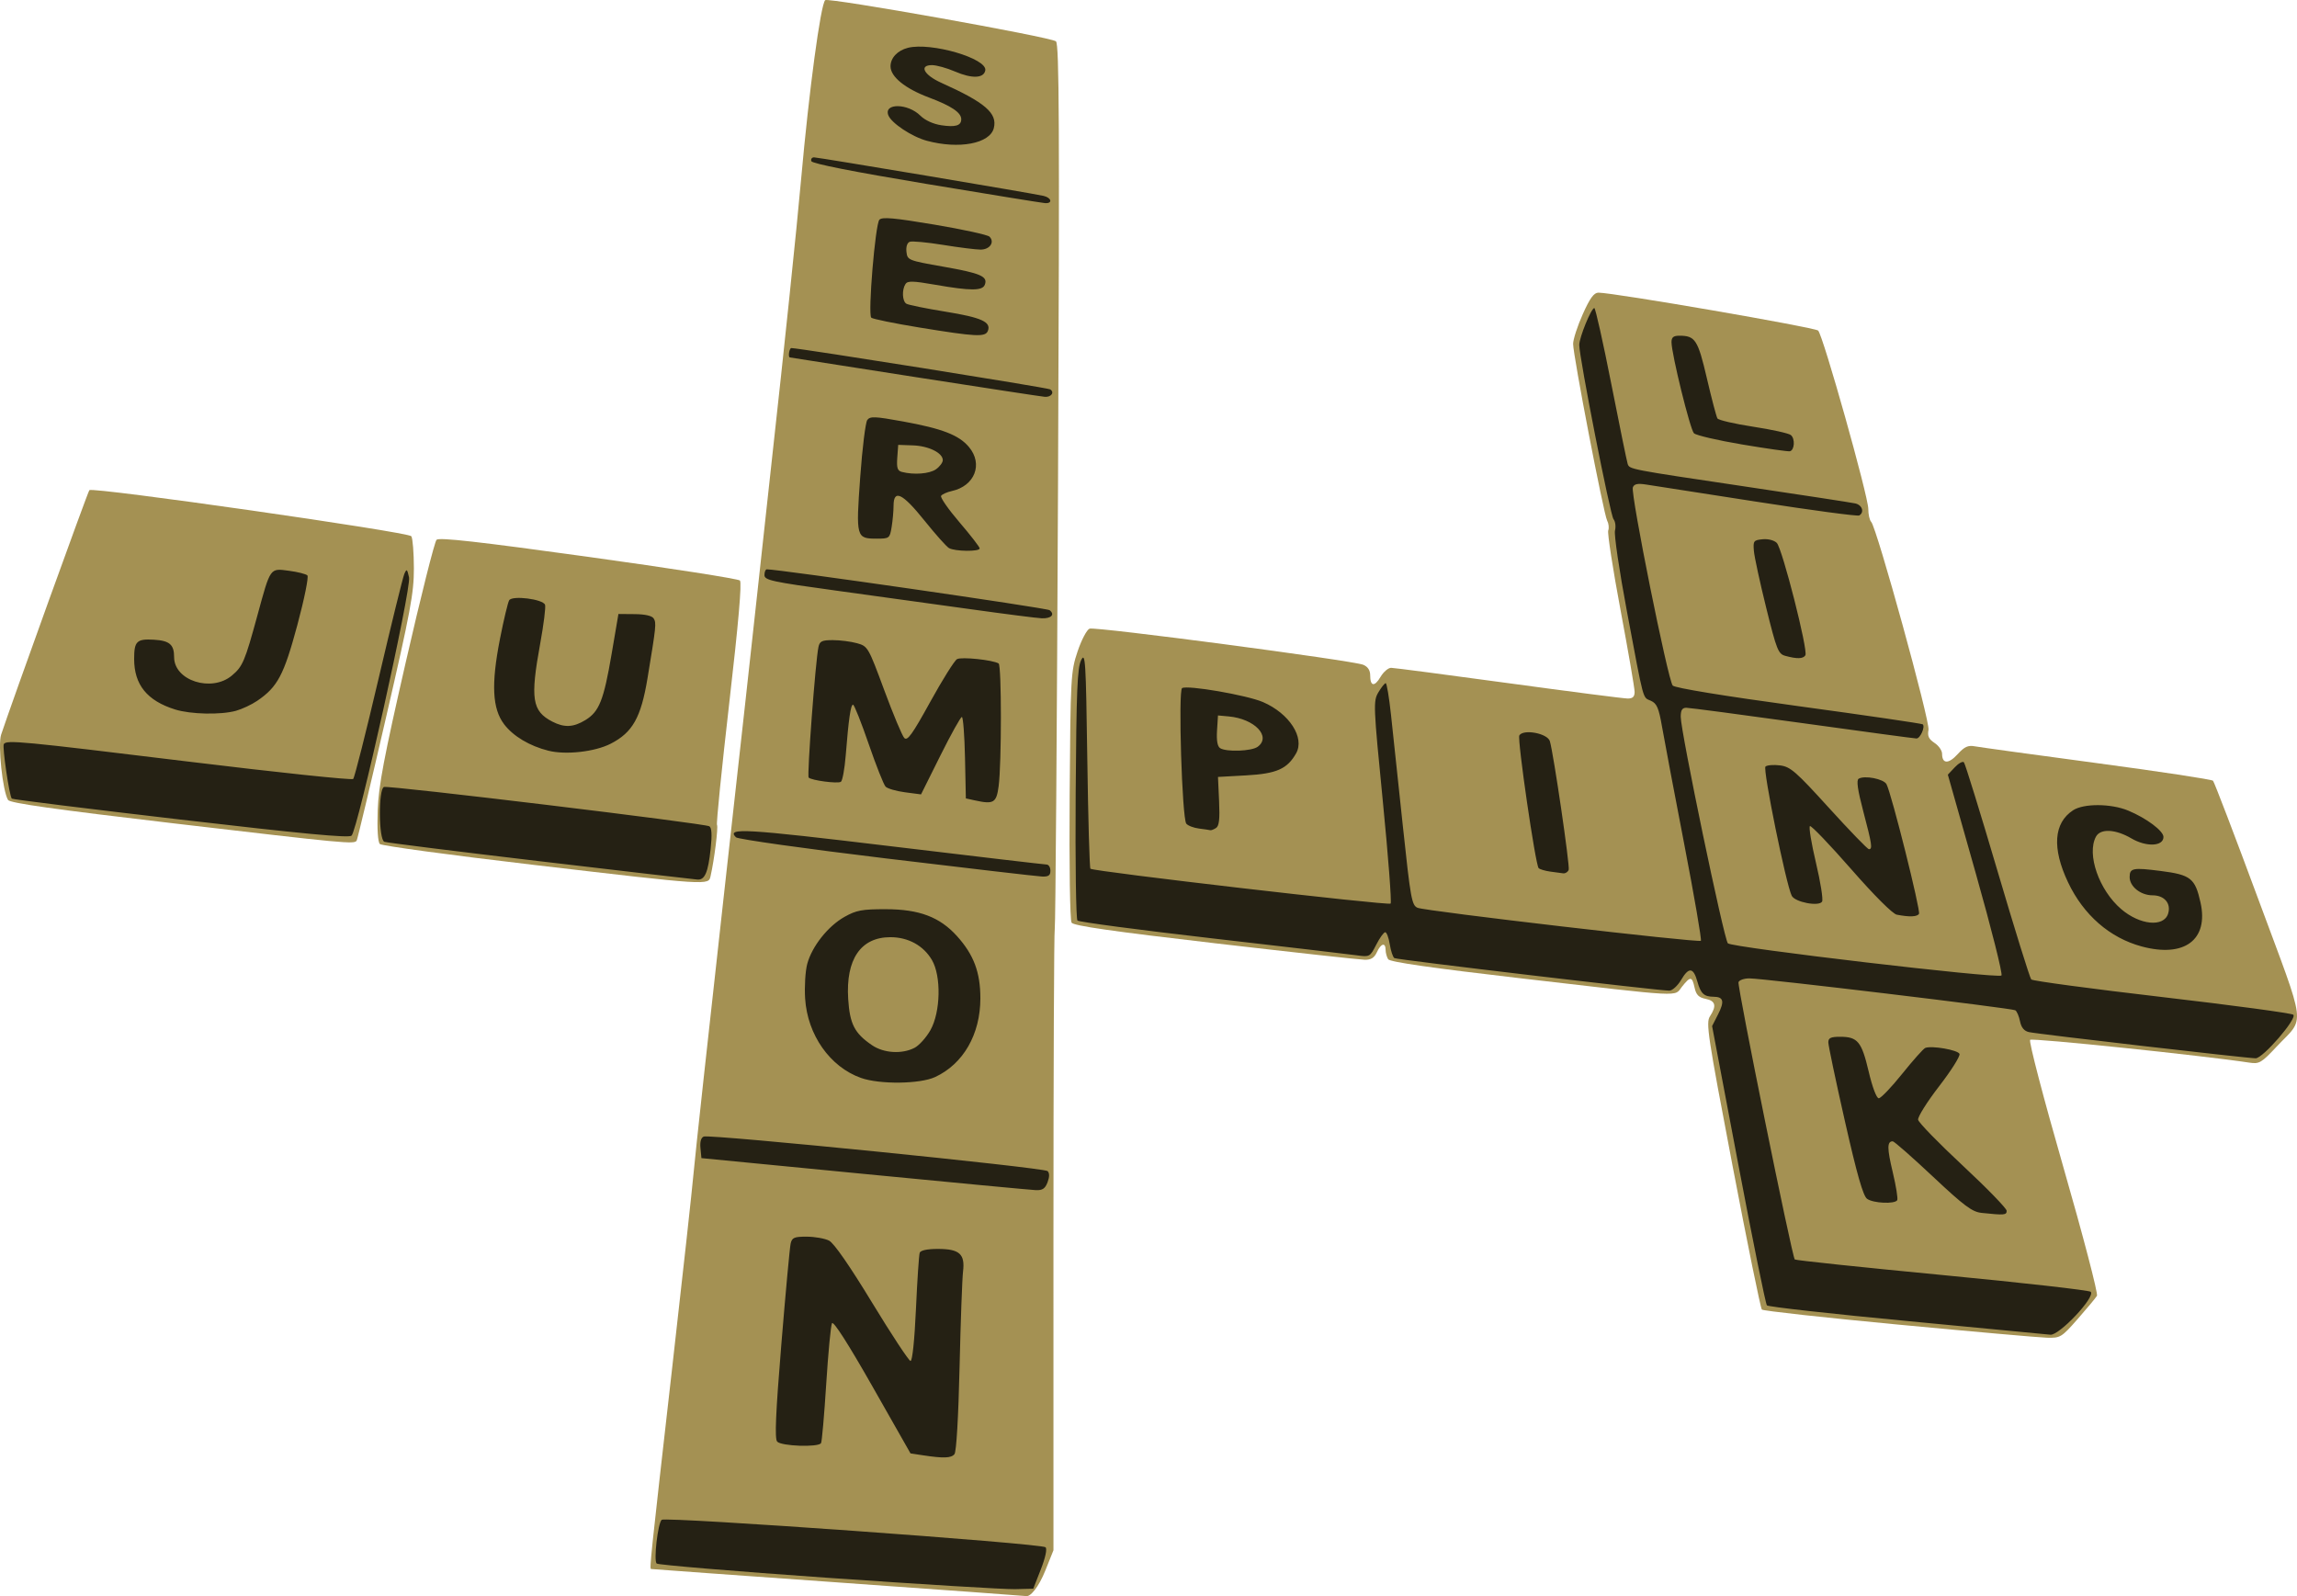 <?xml version="1.0" encoding="UTF-8" standalone="no"?>
<!-- Created with Inkscape (http://www.inkscape.org/) -->

<svg
   xmlns:dc="http://purl.org/dc/elements/1.1/"
   xmlns:cc="http://creativecommons.org/ns#"
   xmlns:rdf="http://www.w3.org/1999/02/22-rdf-syntax-ns#"
   xmlns:svg="http://www.w3.org/2000/svg"
   xmlns="http://www.w3.org/2000/svg"
   xmlns:sodipodi="http://sodipodi.sourceforge.net/DTD/sodipodi-0.dtd"
   xmlns:inkscape="http://www.inkscape.org/namespaces/inkscape"
   width="747.058"
   height="519.127"
   id="svg3148"
   version="1.1"
   inkscape:version="0.47 r22583"
   sodipodi:docname="letter_tiles2.svg">
  <title
     id="title3167">Crossword Letter Tiles</title>
  <defs
     id="defs3150">
    <inkscape:perspective
       sodipodi:type="inkscape:persp3d"
       inkscape:vp_x="0 : 259.56332 : 1"
       inkscape:vp_y="0 : 1000 : 0"
       inkscape:vp_z="747.05792 : 259.56332 : 1"
       inkscape:persp3d-origin="373.52896 : 173.04222 : 1"
       id="perspective2885" />
  </defs>
  <sodipodi:namedview
     id="base"
     pagecolor="#ffffff"
     bordercolor="#666666"
     borderopacity="1.0"
     inkscape:pageopacity="0.0"
     inkscape:pageshadow="2"
     inkscape:zoom="0.49497475"
     inkscape:cx="320.98214"
     inkscape:cy="276.70613"
     inkscape:document-units="px"
     inkscape:current-layer="layer1"
     showgrid="false"
     inkscape:window-width="1280"
     inkscape:window-height="753"
     inkscape:window-x="-4"
     inkscape:window-y="-4"
     inkscape:window-maximized="1" />
  <g
     inkscape:label="Layer 1"
     inkscape:groupmode="layer"
     id="layer1"
     transform="translate(233.855,-61.882)">
    <g
       transform="translate(230.634,-245.916)"
       id="g3789">
      <path
         style="fill:#a49153"
         d="m -191.863,822.45 c -33.275,-2.356 -60.675,-4.325 -60.889,-4.377 -0.524,-0.127 -0.183,-3.368 6.895,-65.594 3.378,-29.7 6.517,-58.275 6.976,-63.5 0.459,-5.225 4.926,-46.175 9.927,-91 5.001,-44.825 9.758,-87.8 10.57,-95.5 0.812,-7.7 3.025,-27.95 4.917,-45 3.999,-36.03 8.07,-75.082 9.537,-91.5 2.567,-28.712 6.33,-56.686 7.821,-58.131 0.967,-0.939 73.333,11.972 75.051,13.39 1.067,0.881 1.19,27.143 0.674,144.159 -0.346,78.695 -0.824,143.691 -1.062,144.434 -0.238,0.743 -0.43,46.529 -0.427,101.745 l 0.005,100.394 -2.615,6.532 c -2.157,5.389 -4.974,8.974 -6.565,8.354 -0.174,-0.068 -27.541,-2.05 -60.816,-4.406 z m 344.827,-83.854 c -24.02,-2.272 -44.017,-4.475 -44.437,-4.895 -0.42,-0.42 -4.726,-21.539 -9.568,-46.931 -8.059,-42.258 -8.678,-46.36 -7.313,-48.444 2.228,-3.401 1.821,-5.031 -1.419,-5.679 -2.231,-0.446 -3.067,-1.294 -3.579,-3.625 -0.82,-3.735 -1.348,-3.778 -4.097,-0.33 -2.648,3.32 1.619,3.541 -52.326,-2.71 -29.056,-3.367 -42.672,-5.323 -43.235,-6.209 -0.451,-0.712 -0.828,-2.081 -0.836,-3.044 -0.022,-2.54 -1.515,-2.145 -2.833,0.75 -0.825,1.81 -1.904,2.489 -3.911,2.462 -1.524,-0.021 -23.405,-2.432 -48.624,-5.357 -33.436,-3.879 -46.1,-5.696 -46.764,-6.712 -0.523,-0.799 -0.788,-18.447 -0.623,-41.393 0.279,-38.591 0.37,-40.24 2.571,-46.803 1.255,-3.742 3.01,-7.083 3.901,-7.424 1.864,-0.715 85.624,10.341 89.018,11.75 1.471,0.611 2.25,1.787 2.25,3.397 0,3.643 1.403,3.862 3.373,0.526 0.957,-1.62 2.502,-2.941 3.433,-2.935 0.931,0.006 18.118,2.254 38.193,4.996 20.075,2.742 37.513,4.987 38.75,4.989 1.643,0.003 2.25,-0.581 2.25,-2.166 0,-1.193 -2.06,-13.154 -4.577,-26.579 -2.517,-13.425 -4.319,-25.081 -4.004,-25.903 0.315,-0.821 0.154,-2.276 -0.358,-3.233 -1.126,-2.104 -11.062,-53.708 -11.062,-57.452 0,-1.456 1.41,-5.8 3.134,-9.655 2.349,-5.253 3.628,-7.009 5.108,-7.009 4.961,0 70.392,11.291 71.45,12.33 1.605,1.576 16.309,53.871 16.309,58.002 0,1.798 0.426,3.696 0.947,4.219 1.773,1.779 19.157,64.843 18.637,67.613 -0.384,2.045 0.071,3.036 1.958,4.273 1.352,0.886 2.458,2.473 2.458,3.528 0,3.318 2.086,3.387 5.029,0.166 2.261,-2.476 3.41,-3 5.654,-2.583 1.549,0.288 19.436,2.749 39.748,5.469 20.312,2.72 37.268,5.292 37.681,5.715 0.413,0.423 7.074,17.847 14.802,38.721 15.89,42.916 15.256,37.768 5.881,47.771 -4.939,5.269 -5.638,5.68 -8.829,5.194 -15.145,-2.308 -70.646,-8.081 -71.331,-7.42 -0.482,0.465 4.307,18.812 10.81,41.418 6.435,22.37 11.339,41.145 10.927,41.835 -0.412,0.688 -3.218,4.064 -6.237,7.501 -5.295,6.029 -5.651,6.246 -10.061,6.124 -2.515,-0.069 -24.225,-1.985 -48.246,-4.257 z m -444.096,-149.544 c -26.823,-3.142 -49.242,-6.185 -49.819,-6.763 -0.642,-0.642 -0.913,-4.886 -0.697,-10.931 0.286,-8.02 2.013,-17.132 9.17,-48.381 4.849,-21.175 9.334,-39.006 9.967,-39.625 0.853,-0.835 13.6,0.599 49.406,5.556 26.541,3.675 48.708,7.133 49.261,7.685 0.673,0.673 -0.473,13.838 -3.468,39.851 -2.46,21.366 -4.252,39.203 -3.983,39.638 0.449,0.727 -0.882,11.322 -2.092,16.644 -0.691,3.04 -0.063,3.08 -57.743,-3.676 z m -117.057,-13.501 c -38.35,-4.502 -53.058,-6.577 -53.674,-7.574 -1.776,-2.874 -3.37,-17.897 -2.256,-21.264 3.469,-10.482 28.203,-79.015 28.694,-79.507 1.094,-1.094 103.844,13.613 104.717,14.989 0.448,0.706 0.821,5.41 0.829,10.454 0.013,8.03 -1.113,14.058 -9.051,48.453 -4.987,21.606 -9.288,39.641 -9.559,40.079 -0.76,1.23 -3.334,0.987 -59.7,-5.63 z"
         id="path3793" />
      <path
         style="fill:#252114"
         d="m -195.25,820.94 c -30.188,-2.11 -55.244,-4.201 -55.68,-4.648 -1,-1.025 0.384,-13.052 1.636,-14.216 1.166,-1.084 123.582,7.673 124.851,8.931 0.558,0.553 -0.045,3.378 -1.538,7.192 l -2.457,6.28 -5.962,0.148 c -3.279,0.082 -30.662,-1.578 -60.85,-3.687 z m 30.887,-39.853 -4,-0.608 -12.413,-21.835 c -7.877,-13.856 -12.672,-21.347 -13.123,-20.5 -0.391,0.734 -1.235,9.62 -1.877,19.745 -0.642,10.126 -1.401,18.788 -1.686,19.25 -0.882,1.426 -13.03,0.992 -14.277,-0.51 -0.833,-1.004 -0.48,-9.152 1.375,-31.75 1.373,-16.72 2.73,-31.412 3.017,-32.65 0.451,-1.946 1.161,-2.248 5.252,-2.235 2.602,0.008 5.856,0.583 7.231,1.278 1.593,0.805 6.67,8.118 14,20.168 6.325,10.398 11.95,18.935 12.5,18.972 0.602,0.04 1.307,-6.698 1.771,-16.933 0.424,-9.35 0.972,-17.562 1.219,-18.25 0.284,-0.793 2.445,-1.25 5.908,-1.25 7.039,0 8.883,1.659 8.186,7.365 -0.278,2.274 -0.786,16.285 -1.13,31.135 -0.375,16.215 -1.039,27.499 -1.661,28.25 -1.079,1.301 -3.529,1.386 -10.292,0.358 z m 320.656,-43.613 c -24.939,-2.356 -45.696,-4.669 -46.125,-5.139 -0.43,-0.471 -4.617,-21.1 -9.305,-45.843 l -8.524,-44.987 1.937,-3.797 c 2.164,-4.242 1.791,-5.721 -1.447,-5.744 -3.117,-0.022 -4.183,-1.014 -5.267,-4.906 -1.296,-4.652 -2.784,-4.828 -5.266,-0.62 -1.161,1.968 -2.889,3.542 -3.888,3.542 -3.566,0 -88.554,-10.058 -89.399,-10.58 -0.476,-0.294 -1.149,-2.309 -1.496,-4.478 -0.347,-2.168 -1.014,-3.943 -1.482,-3.943 -0.469,0 -1.783,1.824 -2.92,4.054 -2.023,3.965 -2.161,4.041 -6.27,3.463 -2.311,-0.325 -23.516,-2.811 -47.121,-5.523 -23.606,-2.713 -43.308,-5.321 -43.783,-5.796 -0.475,-0.475 -0.736,-19.051 -0.581,-41.281 0.235,-33.515 0.539,-40.929 1.783,-43.417 1.37,-2.74 1.543,0.043 2,32.168 0.275,19.342 0.731,35.399 1.014,35.681 0.899,0.897 96.921,12.049 97.632,11.338 0.374,-0.374 -0.762,-15.317 -2.526,-33.207 -3.092,-31.364 -3.143,-32.633 -1.448,-35.503 0.967,-1.637 2.037,-2.977 2.377,-2.977 0.34,0 1.113,4.612 1.717,10.25 0.604,5.638 2.334,21.884 3.846,36.104 2.536,23.857 2.908,25.919 4.818,26.702 2.714,1.112 91.408,11.44 92.121,10.727 0.301,-0.301 -2.132,-14.438 -5.407,-31.415 -3.275,-16.977 -6.528,-34.176 -7.228,-38.22 -1.054,-6.088 -1.677,-7.537 -3.619,-8.421 -2.746,-1.251 -2.136,1.024 -7.797,-29.08 -2.467,-13.12 -4.214,-24.938 -3.882,-26.263 0.333,-1.325 0.118,-2.995 -0.476,-3.712 -1.068,-1.287 -11.142,-52.517 -11.142,-56.66 0,-2.434 3.906,-12.011 4.899,-12.011 0.359,0 2.849,11.137 5.533,24.75 2.684,13.613 5.077,25.295 5.316,25.962 0.628,1.745 0.499,1.72 37.751,7.267 18.7,2.784 35.013,5.287 36.25,5.561 2.265,0.502 3.052,2.847 1.315,3.92 -0.514,0.318 -15.477,-1.685 -33.25,-4.45 -17.773,-2.765 -34.001,-5.288 -36.063,-5.607 -2.795,-0.431 -3.894,-0.197 -4.323,0.92 -0.795,2.071 11.44,62.873 12.971,64.46 0.762,0.79 16.543,3.372 41.052,6.716 21.898,2.988 40.02,5.639 40.272,5.891 0.836,0.836 -0.839,4.609 -2.042,4.6 -0.65,-0.005 -17.349,-2.255 -37.108,-5 -19.759,-2.745 -36.747,-4.991 -37.75,-4.991 -1.353,0 -1.824,0.761 -1.824,2.946 0,4.848 14.075,72.462 15.336,73.668 1.462,1.399 87.869,11.555 88.981,10.458 0.449,-0.443 -3.292,-15.319 -8.312,-33.058 l -9.129,-32.252 2.249,-2.394 c 1.237,-1.317 2.576,-2.051 2.975,-1.631 0.399,0.42 5.304,16.288 10.901,35.263 5.596,18.975 10.545,34.887 10.998,35.361 0.453,0.473 19.615,3.047 42.583,5.72 22.968,2.673 42.163,5.263 42.655,5.755 1.267,1.267 -9.886,14.164 -12.247,14.164 -2.735,0 -71.063,-7.895 -73.769,-8.524 -1.545,-0.359 -2.473,-1.495 -2.879,-3.524 -0.329,-1.647 -1.019,-3.254 -1.533,-3.571 -1.088,-0.672 -81.782,-10.351 -86.451,-10.369 -1.729,-0.007 -3.334,0.55 -3.568,1.238 -0.447,1.313 17.406,89.278 18.301,90.173 0.284,0.285 21.85,2.56 47.924,5.057 26.074,2.497 47.82,4.954 48.326,5.46 1.644,1.644 -10.407,14.408 -13.172,13.949 -0.368,-0.061 -21.073,-2.038 -46.013,-4.394 z m 23.683,-35.218 c -3.064,-0.324 -5.649,-2.253 -15.854,-11.832 -6.706,-6.295 -12.569,-11.445 -13.03,-11.445 -1.873,0 -1.872,2.218 0.003,10.069 1.083,4.533 1.734,8.622 1.447,9.087 -0.815,1.318 -7.821,0.991 -9.803,-0.458 -1.291,-0.944 -3.268,-7.867 -7.191,-25.181 -2.976,-13.133 -5.41,-24.697 -5.41,-25.698 0,-1.44 0.793,-1.819 3.809,-1.819 5.736,0 7.013,1.545 9.302,11.255 1.219,5.169 2.567,8.745 3.299,8.745 0.68,0 4.116,-3.59 7.635,-7.978 3.519,-4.388 6.891,-8.167 7.493,-8.398 2.13,-0.817 10.64,0.674 11.13,1.95 0.273,0.712 -2.712,5.447 -6.633,10.521 -3.922,5.074 -6.996,9.977 -6.832,10.895 0.164,0.918 6.711,7.639 14.548,14.936 7.838,7.297 14.25,13.899 14.25,14.671 0,1.403 -0.735,1.464 -8.161,0.68 z m -363.339,-12.659 -53,-5.15 -0.314,-3.241 c -0.201,-2.078 0.185,-3.432 1.076,-3.774 2.105,-0.808 110.693,10.102 111.826,11.235 0.648,0.648 0.639,1.899 -0.026,3.649 -0.78,2.053 -1.648,2.636 -3.787,2.547 -1.526,-0.064 -26.625,-2.434 -55.775,-5.266 z m -1.115,-31.235 c -10.07,-3.572 -17.408,-14.003 -18.158,-25.816 -0.247,-3.887 0.063,-8.961 0.689,-11.275 1.545,-5.714 6.745,-12.269 12.13,-15.292 3.841,-2.156 5.69,-2.498 13.453,-2.485 10.854,0.019 17.503,2.531 23.104,8.732 5.461,6.044 7.618,11.78 7.618,20.253 0,11.7 -5.545,21.342 -14.722,25.6 -4.936,2.29 -18.021,2.444 -24.115,0.283 z m 17.425,-9.785 c 1.491,-0.771 3.816,-3.359 5.167,-5.75 3.314,-5.868 3.564,-17.576 0.488,-22.813 -2.765,-4.707 -7.709,-7.42 -13.518,-7.42 -9.637,0 -14.542,7.196 -13.713,20.118 0.523,8.152 2.07,11.146 7.757,15.017 3.815,2.596 9.737,2.96 13.821,0.848 z m 399.119,-32.965 c -10.415,-2.808 -18.937,-10.24 -23.987,-20.919 -5.225,-11.048 -4.646,-19.24 1.65,-23.366 3.472,-2.275 12.362,-2.226 17.948,0.098 5.926,2.465 11.46,6.602 11.46,8.566 0,3.084 -5.546,3.34 -10.423,0.481 -5.19,-3.042 -10.086,-3.278 -11.542,-0.558 -3.063,5.724 1.001,17.373 8.216,23.549 6.071,5.197 13.838,5.962 15.253,1.504 1.055,-3.325 -1.185,-5.987 -5.039,-5.987 -3.882,0 -7.465,-2.852 -7.465,-5.941 0,-2.93 1.067,-3.137 10.143,-1.973 9.733,1.249 11.143,2.366 12.9,10.217 2.716,12.136 -5.21,18.078 -19.114,14.329 z m -79.67,-10.337 c -1.335,-0.258 -7.341,-6.26 -14.861,-14.854 -6.941,-7.932 -12.961,-14.211 -13.378,-13.954 -0.416,0.257 0.465,5.624 1.96,11.927 1.494,6.302 2.391,11.986 1.992,12.631 -1.036,1.675 -8.779,0.195 -9.861,-1.886 -1.812,-3.486 -9.484,-41.186 -8.554,-42.036 0.519,-0.474 2.652,-0.645 4.741,-0.378 3.384,0.431 5.123,1.943 15.953,13.869 6.686,7.362 12.514,13.385 12.952,13.385 1.231,0 0.996,-1.581 -1.827,-12.284 -1.844,-6.989 -2.293,-10.15 -1.513,-10.632 1.895,-1.171 8.141,0.054 9.06,1.778 1.618,3.034 11.173,41.173 10.563,42.16 -0.607,0.982 -3.067,1.075 -7.227,0.273 z m -441.135,-17.359 c -27.157,-3.201 -49.994,-6.057 -50.75,-6.347 -1.863,-0.715 -1.978,-17.159 -0.124,-17.826 1.585,-0.57 104.289,11.832 105.82,12.779 0.783,0.484 0.917,2.764 0.43,7.329 -0.818,7.676 -1.889,10.176 -4.286,10.005 -0.943,-0.067 -23.934,-2.741 -51.091,-5.941 z m 112.557,-0.917 c -26.32,-3.17 -48.328,-6.267 -48.95,-6.889 -3.165,-3.165 2.537,-2.837 50.278,2.896 27.22,3.269 50.054,5.95 50.742,5.958 0.688,0.008 1.25,0.915 1.25,2.015 0,1.542 -0.63,1.975 -2.75,1.889 -1.512,-0.061 -24.269,-2.702 -50.57,-5.87 z m 215.82,4.254 c -1.65,-0.235 -3.319,-0.734 -3.71,-1.11 -1.038,-0.999 -7.007,-42.003 -6.285,-43.172 1.326,-2.145 9.157,-0.672 9.925,1.867 1.199,3.968 6.576,40.684 6.129,41.849 -0.273,0.711 -1.073,1.226 -1.778,1.143 -0.705,-0.082 -2.631,-0.342 -4.281,-0.577 z m -445.399,-16.905 c -29.919,-3.483 -54.617,-6.55 -54.883,-6.817 -0.797,-0.797 -3.157,-16.842 -2.607,-17.731 0.868,-1.405 5.414,-0.974 59.864,5.668 29.136,3.554 53.331,6.106 53.767,5.67 0.436,-0.436 4.16,-15.162 8.276,-32.725 4.116,-17.563 7.87,-32.833 8.342,-33.933 0.769,-1.793 0.929,-1.678 1.545,1.099 0.799,3.604 -16.692,82.156 -18.705,84.001 -0.879,0.806 -15.773,-0.596 -55.599,-5.232 z m 331.223,2.914 c -1.747,-0.219 -3.606,-0.934 -4.133,-1.59 -1.378,-1.716 -2.666,-43.281 -1.367,-44.084 1.708,-1.055 21.047,2.281 26.285,4.534 8.589,3.695 13.692,11.586 10.794,16.691 -2.883,5.077 -6.349,6.607 -16.212,7.155 l -9.192,0.511 0.36,7.873 c 0.268,5.859 0.012,8.094 -1,8.735 -0.748,0.474 -1.585,0.796 -1.86,0.717 -0.275,-0.08 -1.929,-0.324 -3.676,-0.542 z m 19.079,-26.588 c 4.534,-3.315 -0.978,-9.103 -9.404,-9.874 l -3.5,-0.32 -0.311,4.903 c -0.206,3.246 0.132,5.184 1,5.735 2.052,1.301 10.235,1.004 12.215,-0.444 z m -91.904,17.447 -3,-0.658 -0.279,-13.242 c -0.153,-7.283 -0.612,-13.242 -1.019,-13.242 -0.407,0 -3.561,5.665 -7.01,12.588 l -6.27,12.588 -5.211,-0.685 c -2.866,-0.377 -5.712,-1.204 -6.324,-1.838 -0.612,-0.634 -3.087,-6.889 -5.5,-13.899 -2.413,-7.01 -4.697,-12.748 -5.076,-12.75 -0.768,-0.005 -1.434,4.601 -2.384,16.496 -0.351,4.4 -1.06,8.263 -1.575,8.585 -1.063,0.664 -9.552,-0.452 -10.477,-1.377 -0.586,-0.586 2.212,-37.897 3.184,-42.458 0.406,-1.904 1.129,-2.249 4.71,-2.244 2.327,0.003 5.846,0.454 7.819,1.002 3.527,0.98 3.678,1.239 8.859,15.244 2.899,7.836 5.833,14.843 6.521,15.571 1.016,1.076 2.597,-1.12 8.443,-11.729 3.956,-7.179 7.881,-13.438 8.723,-13.909 1.437,-0.804 11.666,0.264 13.525,1.412 0.979,0.605 0.982,32.52 0.004,39.902 -0.719,5.427 -1.611,5.967 -7.662,4.641 z m -138.766,-16.17 c -6.117,-1.536 -11.431,-4.706 -14.387,-8.581 -3.873,-5.077 -4.264,-13.048 -1.366,-27.796 1.222,-6.217 2.571,-11.868 2.997,-12.559 1.008,-1.631 10.951,-0.381 11.659,1.466 0.273,0.711 -0.434,6.386 -1.571,12.611 -3.281,17.965 -2.658,21.981 3.944,25.395 3.894,2.014 6.852,1.875 10.752,-0.503 4.493,-2.74 5.962,-6.442 8.528,-21.503 l 2.215,-13 5.312,0.046 c 3.373,0.029 5.621,0.546 6.157,1.414 0.9,1.457 0.793,2.492 -2.014,19.448 -2.116,12.78 -4.844,17.631 -11.971,21.283 -5.133,2.631 -14.609,3.696 -20.256,2.278 z m -121.395,-13.405 c -9.135,-2.857 -13.34,-8.044 -13.34,-16.456 0,-5.743 0.848,-6.568 6.413,-6.239 5.113,0.302 6.587,1.569 6.587,5.664 0,7.657 12.192,11.541 18.794,5.987 3.518,-2.96 4.211,-4.592 8.286,-19.52 4.311,-15.794 4.017,-15.376 10.268,-14.554 2.834,0.373 5.534,1.053 6,1.513 0.466,0.459 -1.012,7.744 -3.284,16.188 -4.369,16.238 -6.404,20.077 -13.038,24.593 -1.809,1.232 -4.917,2.692 -6.907,3.244 -4.927,1.369 -14.726,1.161 -19.778,-0.419 z M 116.137,521.093 c -2.289,-0.629 -2.813,-1.952 -6.205,-15.65 -2.038,-8.23 -3.838,-16.538 -4,-18.463 -0.275,-3.263 -0.084,-3.521 2.829,-3.804 1.802,-0.175 3.756,0.327 4.616,1.187 1.789,1.789 10.246,35.02 9.302,36.548 -0.727,1.176 -2.724,1.231 -6.542,0.182 z m -265,-15.173 c -11.275,-1.575 -30.962,-4.297 -43.75,-6.049 -20.822,-2.853 -23.25,-3.379 -23.25,-5.039 0,-1.019 0.338,-1.861 0.75,-1.871 3.536,-0.086 91.042,12.551 91.989,13.285 1.823,1.412 0.532,2.747 -2.548,2.636 -1.48,-0.054 -11.916,-1.386 -23.191,-2.961 z m -7.001,-19.882 c -0.826,-0.484 -4.421,-4.52 -7.989,-8.97 -7.104,-8.857 -10.002,-10.257 -10.021,-4.84 -0.006,1.788 -0.29,4.938 -0.631,7 -0.603,3.647 -0.736,3.75 -4.867,3.75 -6.651,0 -6.762,-0.414 -5.348,-19.982 0.682,-9.438 1.716,-17.811 2.298,-18.605 0.917,-1.252 2.455,-1.191 11.558,0.464 12.812,2.328 18.234,4.423 21.504,8.31 4.678,5.559 1.907,12.685 -5.571,14.328 -1.6,0.351 -3.169,1.059 -3.486,1.573 -0.317,0.513 2.377,4.382 5.989,8.598 3.611,4.215 6.566,8.035 6.566,8.489 0,1.097 -8.092,1.004 -10.001,-0.115 z m -4.221,-25.616 c 1.222,-0.856 2.223,-2.196 2.223,-2.977 0,-2.347 -4.601,-4.624 -9.703,-4.8 l -4.797,-0.166 -0.303,4.166 c -0.242,3.33 0.059,4.26 1.5,4.634 3.911,1.014 8.968,0.623 11.081,-0.857 z m 262.231,-8.062 c -7.97,-1.339 -15.04,-2.986 -15.711,-3.658 -1.243,-1.246 -7.298,-25.833 -7.298,-29.633 0,-1.576 0.63,-2.089 2.566,-2.089 5.166,0 6.021,1.328 8.953,13.906 1.536,6.59 3.075,12.438 3.419,12.994 0.344,0.557 5.561,1.768 11.594,2.691 6.032,0.923 11.552,2.141 12.266,2.706 1.456,1.153 1.244,4.918 -0.298,5.283 -0.55,0.13 -7.521,-0.859 -15.491,-2.199 z m -269.009,-21.942 c -22.275,-3.473 -40.612,-6.343 -40.75,-6.377 -0.637,-0.159 -0.161,-3.06 0.5,-3.046 2.931,0.062 83.279,12.884 84.163,13.43 1.525,0.942 0.363,2.582 -1.722,2.431 -0.93,-0.068 -19.916,-2.965 -42.191,-6.438 z m 1.503,-16.086 c -8.249,-1.347 -15.346,-2.797 -15.772,-3.223 -1.13,-1.13 1.304,-30.409 2.648,-31.852 0.892,-0.959 4.754,-0.614 17.932,1.602 9.237,1.553 17.281,3.31 17.875,3.905 1.784,1.784 0.108,4.215 -2.904,4.211 -1.53,-0.002 -7.029,-0.693 -12.22,-1.535 -5.191,-0.842 -10.059,-1.293 -10.817,-1.002 -0.831,0.319 -1.253,1.623 -1.062,3.281 0.31,2.692 0.575,2.798 12.086,4.825 12.1,2.131 14.436,3.154 13.395,5.867 -0.768,2.002 -4.635,2.003 -16.068,0.003 -7.301,-1.277 -9.053,-1.321 -9.735,-0.247 -1.211,1.909 -1.044,5.58 0.291,6.405 0.634,0.392 6.371,1.56 12.75,2.595 11.693,1.898 14.876,3.34 13.766,6.233 -0.797,2.076 -3.786,1.932 -22.166,-1.069 z m 2.076,-46.738 c -23.704,-3.944 -37.069,-6.586 -37.333,-7.38 -0.227,-0.68 0.17,-1.236 0.882,-1.236 1.383,0 70.846,11.656 74.623,12.522 2.643,0.606 3.052,2.533 0.5,2.358 -0.963,-0.066 -18.365,-2.885 -38.671,-6.264 z m 0.242,-14.011 c -4.879,-1.314 -11.55,-5.736 -12.538,-8.312 -1.541,-4.016 6.39,-3.893 10.445,0.162 1.479,1.479 4.169,2.707 6.79,3.1 4.616,0.692 6.483,0.128 6.483,-1.959 0,-2.173 -3.19,-4.319 -10.495,-7.063 -7.782,-2.923 -12.505,-6.756 -12.505,-10.148 0,-2.737 2.287,-5.167 5.659,-6.014 7.534,-1.891 25.897,3.481 25.158,7.359 -0.493,2.587 -4.334,2.724 -9.848,0.352 -2.662,-1.145 -6.027,-2.082 -7.478,-2.082 -4.331,0 -2.654,3.202 3.009,5.747 14.289,6.422 18.31,9.888 17.095,14.732 -1.266,5.045 -11.301,6.946 -21.774,4.126 z"
         id="path3791" />
    </g>
  </g>
</svg>
